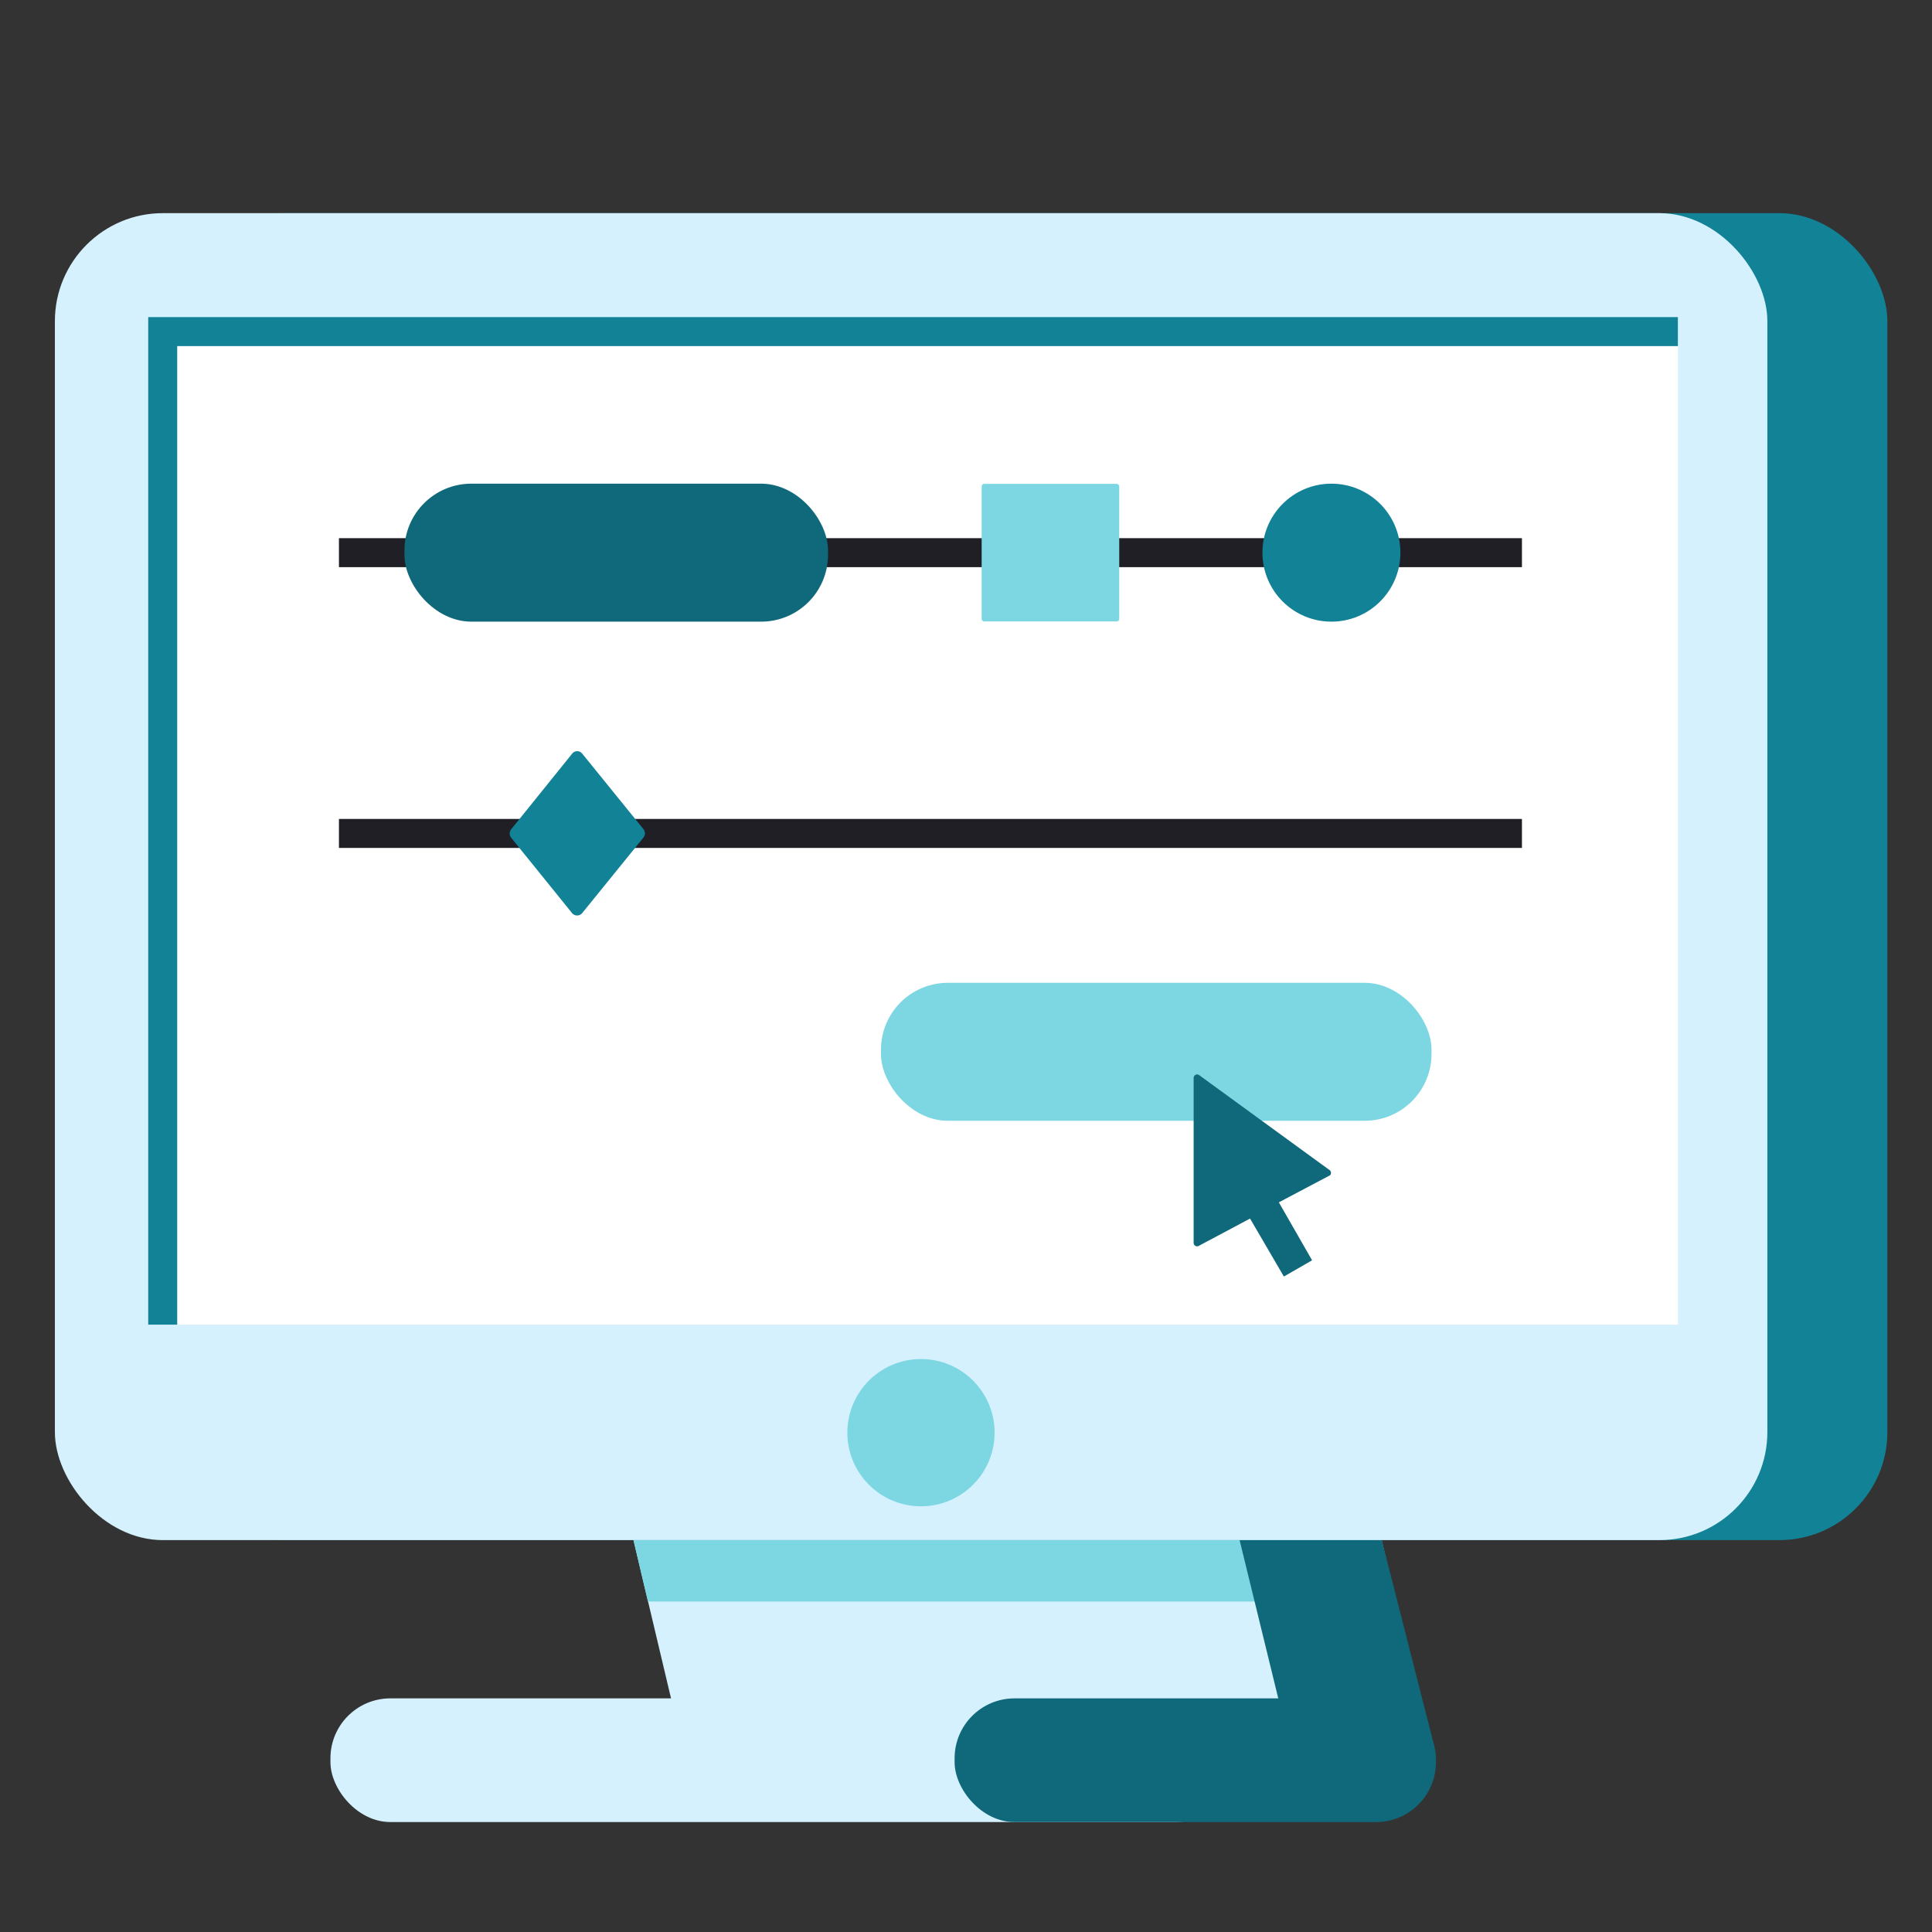 <svg xmlns="http://www.w3.org/2000/svg" viewBox="0 0 99.98 99.98"><rect x="0" y="0" width="99.98" height="99.98" fill="#333333" stroke="none"/><defs><style>.cls-1{fill:#d5f1fd;}.cls-2{fill:#7cd7e3;}.cls-3{fill:#0f697a;}.cls-4{fill:#128297;}.cls-5{fill:#fff;}.cls-6,.cls-7,.cls-8{fill:none;}.cls-6{stroke:#1f1f25;}.cls-6,.cls-8{stroke-miterlimit:10;stroke-width:1.5px;}.cls-8{stroke:#128297;}</style></defs><g id="Layer_2" data-name="Layer 2"><g id="Background"><polygon class="cls-1" points="32.61 78.97 71.32 78.97 73.77 89.3 35.06 89.3 32.61 78.97"/><polygon class="cls-2" points="32.61 78.97 71.32 78.97 72.24 82.88 33.53 82.88 32.61 78.97"/><rect class="cls-1" x="17.1" y="87.89" width="46.83" height="6.4" rx="3.1"/><rect class="cls-3" x="49.4" y="87.89" width="24.91" height="6.4" rx="3.1"/><polygon class="cls-3" points="71.32 78.97 63.97 78.97 66.67 90.02 74.24 90.43 71.32 78.97"/><rect class="cls-4" x="9.05" y="11.03" width="88.62" height="68.67" rx="5.59" transform="translate(106.72 90.73) rotate(-180)"/><rect class="cls-1" x="2.84" y="11.03" width="88.62" height="68.67" rx="5.59" transform="translate(94.3 90.73) rotate(-180)"/><rect class="cls-5" x="7.7" y="16.44" width="79.13" height="52.12" transform="translate(94.53 84.99) rotate(-180)"/><circle class="cls-2" cx="47.66" cy="74.14" r="3.81"/><line class="cls-6" x1="17.54" y1="28.6" x2="78.76" y2="28.6"/><line class="cls-6" x1="17.54" y1="43.13" x2="78.76" y2="43.13"/><path class="cls-4" d="M29.61,47.26l-3.16-3.91a.35.35,0,0,1,0-.43L29.61,39a.33.33,0,0,1,.52,0l3.17,3.91a.35.35,0,0,1,0,.43l-3.17,3.91A.34.34,0,0,1,29.61,47.26Z"/><rect class="cls-3" x="20.93" y="25.03" width="21.92" height="7.14" rx="3.46"/><circle class="cls-4" cx="68.9" cy="28.6" r="3.57"/><rect class="cls-2" x="45.59" y="50.86" width="28.49" height="7.14" rx="3.46"/><rect class="cls-2" x="50.8" y="25.04" width="7.12" height="7.12" rx="0.13"/><path class="cls-3" d="M68.83,60.57l-6.77-4.93a.18.18,0,0,0-.29.14v8.53a.18.18,0,0,0,.29.15l2.63-1.4,1.75,3,1.46-.84-1.72-3,2.65-1.4A.19.19,0,0,0,68.83,60.57Z"/><rect class="cls-7" width="99.98" height="99.98"/><polyline class="cls-8" points="86.83 17.16 8.42 17.16 8.42 68.55"/></g></g></svg>